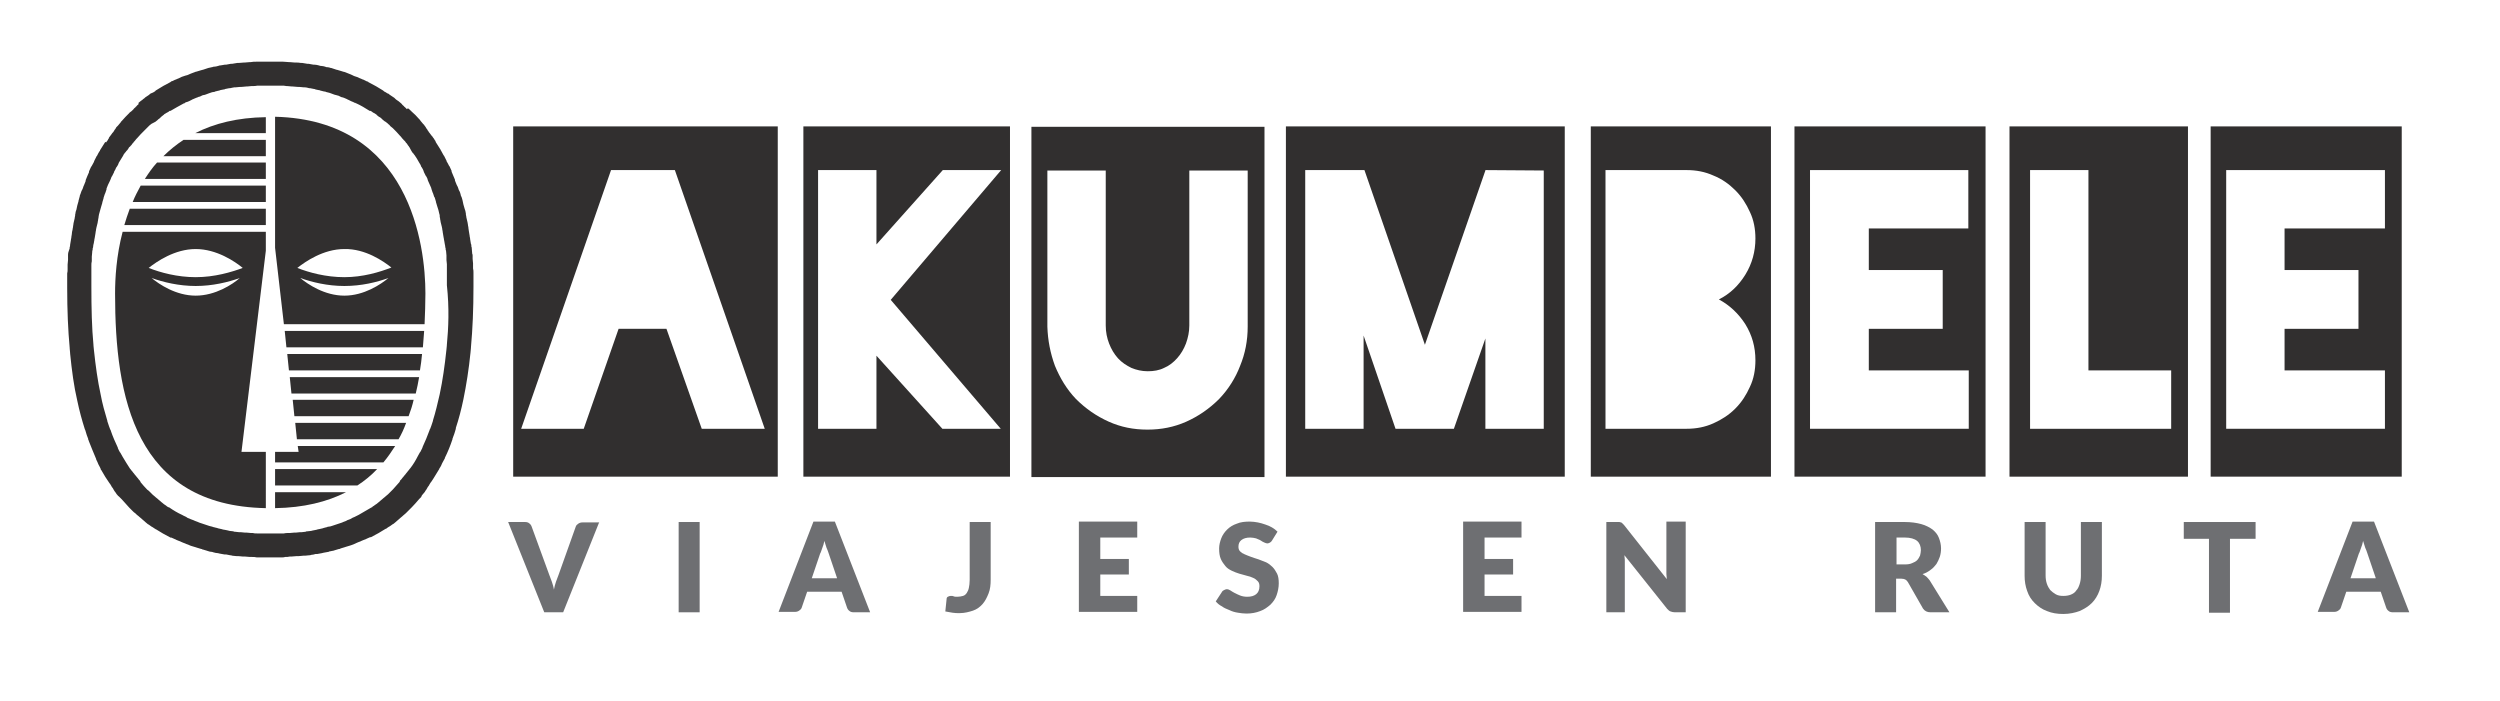 <svg xmlns="http://www.w3.org/2000/svg" xmlns:xlink="http://www.w3.org/1999/xlink" id="Capa_1" x="0px" y="0px" viewBox="0 0 595.3 167" style="enable-background:new 0 0 595.3 167;" xml:space="preserve"><style type="text/css">	.st0{clip-path:url(#SVGID_00000164500650654342098820000006899062858443174533_);fill:#312F2F;}	.st1{fill:#312F2F;}	.st2{fill:#6E6F72;}</style><g>	<defs>		<rect id="SVGID_1_" y="-194.9" width="595.3" height="841.9"></rect>	</defs>	<clipPath id="SVGID_00000183932488887503092810000012213301701787230361_">		<use xlink:href="#SVGID_1_" style="overflow:visible;"></use>	</clipPath>	<path style="clip-path:url(#SVGID_00000183932488887503092810000012213301701787230361_);fill:#312F2F;" d="M63.3,42.6v-3.9H37.4   c-1.1,1.2-2,2.5-2.9,3.9H63.3z"></path>	<path style="clip-path:url(#SVGID_00000183932488887503092810000012213301701787230361_);fill:#312F2F;" d="M63.3,53.6v-3.9H30.9   c-0.5,1.3-0.9,2.6-1.3,3.9H63.3z"></path>	<path style="clip-path:url(#SVGID_00000183932488887503092810000012213301701787230361_);fill:#312F2F;" d="M63.3,48.1v-3.9H33.5   c-0.7,1.3-1.4,2.6-1.9,3.9H63.3z"></path>	<path style="clip-path:url(#SVGID_00000183932488887503092810000012213301701787230361_);fill:#312F2F;" d="M65.5,59l2.1,18.2h33.5   c0.1-2.4,0.2-4.9,0.2-7.3c0-11.4-3.6-41.3-35.8-42.1V59z M82,70.4c-4.7,0-8.7-2.7-10.5-4.2c2.8,1,6.5,1.9,10.5,1.9   c4.1,0,7.7-0.9,10.5-1.9C90.7,67.7,86.7,70.4,82,70.4 M93.2,63.7C90.4,64.8,86.4,66,82,66c-4.4,0-8.4-1.1-11.2-2.2   c1.9-1.5,6.2-4.5,11.2-4.5C87,59.2,91.3,62.2,93.2,63.7"></path>	<path style="clip-path:url(#SVGID_00000183932488887503092810000012213301701787230361_);fill:#312F2F;" d="M65.5,111.7v3.9h19.6   c1.7-1.1,3.3-2.4,4.7-3.9H65.5z"></path>	<path style="clip-path:url(#SVGID_00000183932488887503092810000012213301701787230361_);fill:#312F2F;" d="M63.3,37.2v-3.9H43.7   c-1.8,1.2-3.4,2.5-4.8,3.9H63.3z"></path>	<path style="clip-path:url(#SVGID_00000183932488887503092810000012213301701787230361_);fill:#312F2F;" d="M65.5,117.2v3.8   c6.8-0.1,12.4-1.5,16.9-3.8H65.5z"></path>	<path style="clip-path:url(#SVGID_00000183932488887503092810000012213301701787230361_);fill:#312F2F;" d="M63.3,31.7v-3.8   C56.5,28,51,29.4,46.5,31.7H63.3z"></path>	<path style="clip-path:url(#SVGID_00000183932488887503092810000012213301701787230361_);fill:#312F2F;" d="M69,89.8l0.4,3.9H99   c0.3-1.3,0.6-2.6,0.8-3.9H69z"></path>	<path style="clip-path:url(#SVGID_00000183932488887503092810000012213301701787230361_);fill:#312F2F;" d="M67.8,78.8l0.4,3.9   h32.5c0.1-1.3,0.2-2.6,0.3-3.9H67.8z"></path>	<path style="clip-path:url(#SVGID_00000183932488887503092810000012213301701787230361_);fill:#312F2F;" d="M68.4,84.3l0.4,3.9H100   c0.2-1.3,0.4-2.6,0.5-3.9H68.4z"></path>	<path style="clip-path:url(#SVGID_00000183932488887503092810000012213301701787230361_);fill:#312F2F;" d="M63.3,107.6h-5.8   l5.8-47.9v-4.5H29.2c-1.5,5.7-1.8,11.1-1.8,14.7c0,24.7,4.7,50.5,35.9,51.1V107.6z M46.6,70.4c-4.7,0-8.7-2.7-10.5-4.2   c2.8,1,6.5,1.9,10.5,1.9s7.7-0.9,10.5-1.9C55.4,67.7,51.3,70.4,46.6,70.4 M46.6,66c-4.4,0-8.4-1.1-11.2-2.2   c1.9-1.5,6.2-4.5,11.2-4.5c5,0,9.4,3,11.2,4.5C55.1,64.8,51.1,66,46.6,66"></path>	<path style="clip-path:url(#SVGID_00000183932488887503092810000012213301701787230361_);fill:#312F2F;" d="M70.9,106.2l0.2,1.4   h-5.6v2.5h25.8c1-1.2,1.9-2.5,2.8-3.9H70.9z"></path>	<path style="clip-path:url(#SVGID_00000183932488887503092810000012213301701787230361_);fill:#312F2F;" d="M70.3,100.7l0.4,3.9   h24.2c0.7-1.2,1.3-2.5,1.8-3.9H70.3z"></path>	<path style="clip-path:url(#SVGID_00000183932488887503092810000012213301701787230361_);fill:#312F2F;" d="M69.7,95.2l0.4,3.9   h27.2c0.5-1.3,0.9-2.6,1.2-3.9H69.7z"></path>	<path style="clip-path:url(#SVGID_00000183932488887503092810000012213301701787230361_);fill:#312F2F;" d="M16.2,60.7   c0,0.2,0,0.3,0,0.5l0,0.1c0,0.2,0,0.3,0,0.5l0,0.1c0,0.4-0.1,0.7-0.1,1.1l0,0.1c0,0.1,0,0.3,0,0.4l0,0.1c0,0.1,0,0.3,0,0.4l0,0.1   c0,0.3,0,0.7-0.1,1l0,1.1c0,0.3,0,0.6,0,0.9l0,1c0,0.1,0,0.3,0,0.4c0,5.3,0.2,10.1,0.6,14.4l0,0.1c0,0.4,0.1,0.7,0.1,1.1   c0,0,0,0,0,0.1c0.4,4,0.9,7.8,1.7,11.2c0,0,0,0,0,0c0.5,2.4,1.1,4.6,1.8,6.8l0.1,0.2c0.1,0.3,0.2,0.6,0.3,1l0.1,0.3   c0.1,0.3,0.2,0.6,0.3,0.8l0,0.1c0,0.1,0,0.1,0.1,0.2c0,0,0,0.1,0,0.1c0.6,1.5,1.2,3,1.8,4.4l0,0.1c0.2,0.4,0.4,0.8,0.5,1.1l0.1,0.2   c0.2,0.4,0.4,0.7,0.5,1l0,0c0,0,0,0.1,0,0.1c0,0,0,0.1,0.1,0.1c0.6,1.1,1.3,2.2,2,3.2l0.1,0.1c0.1,0.2,0.2,0.3,0.3,0.5l0.1,0.2   c0.1,0.1,0.2,0.3,0.3,0.4l0.1,0.2c0.1,0.2,0.2,0.3,0.3,0.5l0.1,0.1c0.1,0.2,0.3,0.4,0.4,0.6l0.1,0.1c0.1,0.1,0.2,0.3,0.4,0.4   l0.2,0.2c0.1,0.1,0.2,0.2,0.3,0.3l0.1,0.1c0,0,0,0,0.1,0.1c0.6,0.7,1.2,1.3,1.8,2c0,0,0,0,0,0c0,0,0,0,0.1,0.1   c0.2,0.2,0.4,0.4,0.6,0.6l0.1,0.1c0.2,0.2,0.4,0.4,0.6,0.5l0.1,0.1c0.2,0.2,0.4,0.4,0.7,0.6l0.1,0.1c0.2,0.2,0.4,0.3,0.6,0.5   l0.1,0.1c0.2,0.2,0.5,0.4,0.7,0.6l0.1,0.1c0.2,0.2,0.4,0.3,0.6,0.5l0.2,0.1c0.2,0.2,0.5,0.3,0.7,0.5l0.2,0.1   c0.2,0.1,0.4,0.3,0.6,0.4l0,0c0,0,0.1,0,0.1,0.1c0,0,0.1,0,0.1,0c1.1,0.7,2.3,1.4,3.5,2c0,0,0.1,0,0.1,0c0,0,0.1,0,0.1,0   c0.3,0.1,0.6,0.3,0.9,0.4c0.1,0,0.2,0.1,0.2,0.1c0.3,0.1,0.6,0.3,1,0.4l0.2,0.1c0.3,0.1,0.6,0.3,1,0.4l0.2,0.1   c0.3,0.1,0.6,0.2,1,0.4l0.3,0.1c0.3,0.1,0.6,0.2,1,0.3c0.1,0,0.2,0.1,0.3,0.1c0.3,0.1,0.7,0.2,1,0.3c0.1,0,0.2,0,0.2,0.1l0.1,0   c0.3,0.1,0.6,0.2,1,0.3c0.1,0,0.2,0.1,0.3,0.1c0.3,0.1,0.6,0.2,1,0.2l0.3,0.1c0.4,0.1,0.7,0.2,1.1,0.2c0.1,0,0.3,0.1,0.4,0.1   c0.4,0.1,0.7,0.1,1.1,0.2c0.1,0,0.2,0,0.3,0l0.1,0c0.3,0.1,0.7,0.1,1,0.2c0.1,0,0.3,0,0.5,0.1c0.3,0,0.6,0.1,1,0.1l0.1,0   c0.1,0,0.2,0,0.3,0c0.4,0,0.8,0.1,1.1,0.1c0.2,0,0.3,0,0.5,0c0.4,0,0.8,0.1,1.2,0.1c0.1,0,0.2,0,0.4,0l0.1,0c0.4,0,0.7,0,1.1,0.1   c0.2,0,0.3,0,0.5,0c0.3,0,0.7,0,1,0l0.1,0c0.1,0,0.1,0,0.2,0c0.1,0,0.1,0,0.2,0c0.2,0,0.8,0,2.4,0h0.1c0,0,0.1,0,0.1,0   c0,0,0,0,0.1,0l0,0c0.7,0,1.3,0,1.4,0c0.2,0,0.4,0,0.7-0.1c0,0,0,0,0,0c0.4,0,0.7,0,1.1-0.1l0.1,0c0.1,0,0.2,0,0.3,0   c0.4,0,0.8-0.1,1.2-0.1c0.2,0,0.3,0,0.5,0c0.4,0,0.8-0.1,1.1-0.1c0.1,0,0.2,0,0.3,0l0.1,0c0.3,0,0.7-0.1,1-0.1c0.2,0,0.3,0,0.5-0.1   c0.3,0,0.7-0.1,1-0.2l0.1,0c0.1,0,0.2,0,0.3,0c0.4-0.1,0.7-0.1,1.1-0.2c0.1,0,0.3-0.1,0.4-0.1c0.4-0.1,0.7-0.1,1.1-0.2   c0.1,0,0.2,0,0.2-0.1l0.1,0c0.3-0.1,0.6-0.1,1-0.2c0.1,0,0.2-0.1,0.3-0.1c0.3-0.1,0.7-0.2,1-0.3l0.1,0c0.1,0,0.2,0,0.2-0.1   c0.3-0.1,0.7-0.2,1-0.3c0.1,0,0.2-0.1,0.3-0.1c0.4-0.1,0.7-0.2,1-0.3l0.3-0.1c0.3-0.1,0.6-0.2,1-0.4l0.2-0.1c0.3-0.1,0.6-0.3,1-0.4   l0.2-0.1c0.3-0.1,0.6-0.3,1-0.4c0.1,0,0.2-0.1,0.2-0.1c0.3-0.1,0.6-0.3,0.9-0.4c0,0,0.1,0,0.1,0c0,0,0.1,0,0.1,0   c1.2-0.6,2.4-1.3,3.5-2c0,0,0.1,0,0.1,0c0,0,0.1,0,0.1-0.1l0,0c0.2-0.1,0.4-0.3,0.6-0.4l0.2-0.1c0.2-0.2,0.5-0.3,0.7-0.5l0.2-0.1   c0.2-0.2,0.4-0.3,0.6-0.5l0.1-0.1c0.2-0.2,0.5-0.4,0.7-0.6l0.1-0.1c0.2-0.2,0.4-0.3,0.6-0.5l0.1-0.1c0.2-0.2,0.5-0.4,0.7-0.6   l0.1-0.1c0.2-0.2,0.4-0.4,0.6-0.6l0.1-0.1c0.2-0.2,0.4-0.4,0.6-0.6l0,0c0,0,0,0,0,0c0.6-0.6,1.2-1.3,1.8-2c0,0,0,0,0.1-0.1   c0,0,0.1-0.1,0.1-0.1l0,0c0.1-0.1,0.2-0.2,0.3-0.3l0-0.1c0-0.1,0.1-0.1,0.1-0.2c0.1-0.1,0.2-0.3,0.4-0.5l0.1-0.1   c0.2-0.2,0.3-0.4,0.4-0.6l0.1-0.1c0.1-0.2,0.2-0.3,0.3-0.5l0.1-0.2c0.1-0.1,0.2-0.3,0.3-0.4l0.1-0.2c0.1-0.2,0.2-0.3,0.3-0.5   l0.1-0.1c0.7-1,1.3-2.1,2-3.2c0,0,0-0.1,0-0.1c0,0,0-0.1,0.1-0.1c0.2-0.3,0.4-0.7,0.5-1l0.1-0.2c0.2-0.4,0.4-0.7,0.6-1.1l0-0.1   c0.7-1.4,1.3-2.9,1.8-4.4c0,0,0-0.1,0-0.1c0-0.1,0-0.1,0.1-0.2l0-0.1c0.1-0.3,0.2-0.6,0.3-0.8l0.1-0.3c0.1-0.3,0.2-0.6,0.3-1l0-0.2   c0.7-2.1,1.3-4.4,1.8-6.8c0,0,0,0,0,0c0.7-3.4,1.3-7.2,1.7-11.2l0,0c0-0.4,0.1-0.7,0.1-1.1l0-0.1c0.4-4.4,0.6-9.1,0.6-14.4   c0-0.1,0-0.3,0-0.4c0,0,0,0,0,0l0-1c0-0.3,0-0.6,0-0.9l0-1.1c0-0.3,0-0.6-0.1-1l0-0.1c0-0.1,0-0.3,0-0.4l0-0.1c0-0.1,0-0.3,0-0.5   l0-0.1c0-0.3-0.1-0.7-0.1-1.1l0-0.1c0-0.2,0-0.3,0-0.5l0-0.1c0-0.2,0-0.3-0.1-0.5l0,0c0-0.4-0.1-0.8-0.1-1.2l0,0   c0-0.2,0-0.3-0.1-0.5l0-0.1c0-0.2,0-0.4-0.1-0.5l0,0c-0.1-0.4-0.1-0.8-0.2-1.2l0-0.1c0-0.2-0.1-0.4-0.1-0.5l0-0.1   c0-0.2-0.1-0.4-0.1-0.6c0,0,0,0,0,0c-0.1-0.4-0.1-0.8-0.2-1.3l0-0.1c0-0.2-0.1-0.4-0.1-0.5l0-0.1c0-0.2-0.1-0.4-0.1-0.6l0,0   c0,0,0,0,0,0c-0.1-0.4-0.2-0.8-0.3-1.3l0-0.1c0-0.2-0.1-0.3-0.1-0.5l0-0.2c0-0.2-0.1-0.4-0.1-0.5l0-0.1c-0.1-0.2-0.1-0.4-0.2-0.6   c0,0,0,0,0,0c-0.2-0.7-0.4-1.3-0.5-2c0,0,0,0,0,0l0,0c-0.1-0.4-0.2-0.8-0.4-1.1l0-0.1c-0.1-0.4-0.2-0.8-0.4-1.1l-0.1-0.2   c-0.1-0.3-0.2-0.7-0.4-1l-0.1-0.2c-0.1-0.3-0.3-0.7-0.4-1l0,0c0,0,0-0.1,0-0.1c0,0,0-0.1,0-0.1c-0.3-0.6-0.5-1.3-0.8-1.9   c0,0,0,0,0-0.1l0-0.1c-0.2-0.4-0.3-0.7-0.5-1.1l-0.1-0.1c-0.2-0.4-0.4-0.8-0.6-1.1l0-0.1c-0.2-0.4-0.4-0.8-0.6-1.2l-0.1-0.1   c-0.2-0.4-0.4-0.7-0.6-1.1c0,0,0-0.1-0.1-0.1c0,0,0,0,0-0.1c-0.4-0.6-0.8-1.3-1.2-1.9c0,0,0,0,0-0.1l-0.1-0.2   c-0.1-0.1-0.2-0.2-0.2-0.3c-0.1-0.1-0.1-0.2-0.2-0.3c-0.1-0.1-0.2-0.2-0.2-0.3l0,0c-0.1-0.1-0.1-0.1-0.2-0.2   c-0.1-0.1-0.2-0.3-0.3-0.4c-0.1-0.1-0.2-0.3-0.3-0.4l0,0c-0.1-0.1-0.2-0.2-0.2-0.3c-0.1-0.1-0.1-0.2-0.2-0.2l0-0.1   c-0.1-0.1-0.1-0.2-0.2-0.3c-0.1-0.1-0.2-0.2-0.2-0.3c-0.1-0.1-0.1-0.2-0.2-0.3l0,0c-0.1-0.1-0.2-0.2-0.2-0.3   c-0.1-0.1-0.1-0.1-0.2-0.2l-0.1-0.1c-0.2-0.2-0.3-0.4-0.5-0.6l-0.1-0.1c0-0.1-0.1-0.1-0.1-0.2l-0.1-0.1c0,0,0,0-0.1-0.1   c-0.6-0.7-1.2-1.3-1.9-1.9c0,0,0-0.1-0.1-0.1l-0.1-0.1c-0.2-0.2-0.4-0.4-0.6-0.5L96.9,26c-0.2-0.2-0.3-0.3-0.5-0.5   c-0.1-0.1-0.2-0.1-0.2-0.2c-0.2-0.2-0.4-0.3-0.5-0.5l-0.2-0.2c-0.2-0.2-0.4-0.3-0.6-0.5c-0.1-0.1-0.2-0.1-0.3-0.2   c-0.2-0.1-0.4-0.3-0.5-0.4l-0.2-0.2c-0.2-0.1-0.4-0.3-0.6-0.4c-0.1-0.1-0.2-0.1-0.3-0.2c-0.2-0.1-0.4-0.3-0.5-0.4l-0.1,0   c-0.1,0-0.1-0.1-0.2-0.1c-0.2-0.1-0.4-0.3-0.7-0.4l0,0c0,0-0.1-0.1-0.1-0.1c0,0-0.1,0-0.1-0.1c-1.1-0.7-2.3-1.4-3.5-2   c0,0-0.1,0-0.1-0.1c-0.1,0-0.1-0.1-0.2-0.1l-0.1,0c-0.2-0.1-0.4-0.2-0.6-0.3c-0.2-0.1-0.4-0.2-0.5-0.2c-0.2-0.1-0.4-0.2-0.7-0.3   c-0.1-0.1-0.3-0.1-0.4-0.2c-0.3-0.1-0.6-0.2-0.9-0.3c-0.1-0.1-0.3-0.1-0.4-0.2l0,0c-0.2-0.1-0.5-0.2-0.7-0.3   c-0.2-0.1-0.3-0.1-0.5-0.2c-0.3-0.1-0.5-0.2-0.8-0.3l-0.1,0c-0.1,0-0.2-0.1-0.3-0.1c-0.3-0.1-0.6-0.2-1-0.3c-0.1,0-0.2-0.1-0.4-0.1   l0,0c-0.3-0.1-0.6-0.2-0.9-0.3c-0.1,0-0.2-0.1-0.3-0.1l-0.1,0c-0.3-0.1-0.6-0.2-0.9-0.2l-0.1,0c-0.1,0-0.2,0-0.3-0.1   c-0.4-0.1-0.7-0.2-1.1-0.2c-0.1,0-0.2,0-0.4-0.1c-0.4-0.1-0.8-0.2-1.2-0.2l-0.2,0c-0.4-0.1-0.7-0.1-1.1-0.2l-0.3,0   c-0.4-0.1-0.8-0.1-1.2-0.2c-0.1,0-0.2,0-0.3,0c-0.5-0.1-0.9-0.1-1.3-0.1l-0.2,0c-0.4,0-0.8-0.1-1.2-0.1l-0.2,0   c-0.4,0-0.9-0.1-1.4-0.1l-0.3,0c-0.4,0-0.8,0-1.3,0c-0.1,0-0.1,0-0.2,0c-0.1,0-0.5,0-1.1,0c-0.1,0-0.1,0-0.2,0c0,0-0.2,0-0.3,0   c-0.2,0-0.4,0-0.5,0c-0.1,0-0.1,0-0.2,0c-0.2,0-0.3,0-0.4,0c-0.1,0-0.1,0-0.2,0c-0.4,0-0.8,0-1.3,0l-0.3,0c-0.5,0-0.9,0-1.4,0.1   l-0.2,0c-0.4,0-0.8,0.1-1.2,0.1l-0.2,0c-0.4,0-0.8,0.1-1.3,0.1c-0.1,0-0.2,0-0.3,0c-0.4,0.1-0.8,0.1-1.2,0.2l-0.3,0   c-0.4,0.1-0.7,0.1-1.1,0.2l-0.3,0c-0.4,0.1-0.7,0.1-1.2,0.2c-0.1,0-0.2,0-0.4,0.1c-0.4,0.1-0.7,0.2-1.1,0.2c-0.1,0-0.2,0-0.3,0.1   l-0.1,0c-0.3,0.1-0.6,0.1-0.9,0.2l0,0c-0.1,0-0.2,0.1-0.3,0.1c-0.3,0.1-0.6,0.2-0.9,0.3l0,0c-0.1,0-0.3,0.1-0.4,0.1   c-0.3,0.1-0.6,0.2-1,0.3c-0.1,0-0.2,0.1-0.4,0.1l0,0c-0.3,0.1-0.5,0.2-0.8,0.3c-0.2,0.1-0.3,0.1-0.5,0.2c-0.2,0.1-0.5,0.2-0.7,0.3   l0,0c-0.1,0-0.3,0.1-0.4,0.1c-0.3,0.1-0.6,0.2-0.9,0.3c-0.1,0.1-0.3,0.1-0.4,0.2c-0.2,0.1-0.4,0.2-0.7,0.3   c-0.2,0.1-0.4,0.2-0.5,0.2c-0.2,0.1-0.4,0.2-0.6,0.3l-0.1,0c-0.1,0-0.1,0.1-0.2,0.1c0,0-0.1,0-0.1,0.1c-1.2,0.6-2.4,1.3-3.5,2   c0,0-0.1,0-0.1,0.1c0,0-0.1,0-0.1,0.1l0,0c-0.2,0.1-0.4,0.3-0.7,0.4c-0.1,0-0.1,0.1-0.2,0.1l-0.1,0c-0.2,0.1-0.4,0.3-0.5,0.4   c-0.1,0.1-0.2,0.1-0.3,0.2c-0.2,0.1-0.4,0.3-0.6,0.4c-0.1,0.1-0.1,0.1-0.2,0.2l0,0c-0.2,0.1-0.4,0.3-0.5,0.4   c-0.1,0.1-0.2,0.1-0.3,0.2c-0.2,0.2-0.4,0.3-0.6,0.5L33,24.8c-0.2,0.2-0.4,0.3-0.5,0.5c-0.1,0.1-0.2,0.1-0.2,0.2   c-0.2,0.2-0.4,0.3-0.5,0.5l-0.2,0.2c-0.2,0.2-0.4,0.4-0.6,0.5l0,0c0,0-0.1,0.1-0.1,0.1c0,0-0.1,0-0.1,0.1c-0.6,0.6-1.3,1.3-1.8,1.9   c0,0,0,0-0.1,0.1l-0.1,0.1c0,0.1-0.1,0.1-0.1,0.2l-0.1,0.1c-0.2,0.2-0.3,0.4-0.5,0.6l-0.1,0.1c-0.1,0.1-0.1,0.1-0.2,0.2   c-0.1,0.1-0.2,0.2-0.2,0.3c-0.1,0.1-0.1,0.2-0.2,0.3c-0.1,0.1-0.2,0.2-0.2,0.3c-0.1,0.1-0.1,0.2-0.2,0.3l0,0   c-0.1,0.1-0.1,0.2-0.2,0.2c-0.1,0.1-0.1,0.2-0.2,0.3l0,0c-0.1,0.1-0.2,0.3-0.3,0.4c-0.1,0.1-0.2,0.3-0.3,0.4c0,0.1-0.1,0.1-0.1,0.2   l0,0.1c-0.1,0.1-0.2,0.2-0.2,0.3c-0.1,0.1-0.1,0.2-0.2,0.3c-0.1,0.1-0.2,0.2-0.2,0.3L25,33.8c0,0,0,0,0,0.1   c-0.4,0.6-0.8,1.3-1.2,1.9c0,0,0,0,0,0.1c0,0,0,0.1-0.1,0.1c-0.2,0.3-0.4,0.7-0.6,1.1l-0.1,0.1c-0.2,0.4-0.4,0.8-0.6,1.2l0,0.1   c-0.2,0.4-0.4,0.7-0.6,1.1l-0.1,0.1c-0.2,0.4-0.3,0.7-0.5,1.1l0,0c0,0,0,0.1,0,0.1c0,0,0,0,0,0.1c-0.3,0.6-0.5,1.2-0.8,1.9   c0,0,0,0.1,0,0.1l0,0.1c-0.1,0.3-0.3,0.7-0.4,1l-0.1,0.2c-0.1,0.3-0.2,0.7-0.4,1l-0.1,0.2c-0.1,0.4-0.3,0.8-0.4,1.1l0,0.1   c-0.1,0.4-0.2,0.8-0.3,1.1l0,0.1c0,0,0,0,0,0c-0.2,0.7-0.4,1.3-0.5,2c0,0,0,0,0,0c-0.1,0.2-0.1,0.4-0.2,0.6l0,0.1   c0,0.2-0.1,0.4-0.1,0.5l0,0.2c0,0.2-0.1,0.3-0.1,0.5l0,0.1c-0.1,0.4-0.2,0.8-0.3,1.3l0,0.1c0,0.2-0.1,0.4-0.1,0.6l0,0.1   c0,0.2-0.1,0.4-0.1,0.5l0,0.1c-0.1,0.4-0.2,0.8-0.2,1.2c0,0,0,0,0,0c0,0.2-0.1,0.4-0.1,0.6l0,0.1c0,0.2-0.1,0.4-0.1,0.5l0,0.1   c-0.1,0.4-0.1,0.8-0.2,1.2l0,0c0,0.2,0,0.4-0.1,0.5l0,0.1c0,0.2,0,0.3-0.1,0.5c0,0,0,0,0,0l0,0C16.3,59.9,16.2,60.3,16.2,60.7    M106.4,82.2l0,0.1c0,0.3-0.1,0.7-0.1,1l0,0c0,0,0,0,0,0c-0.4,3.8-0.9,7.3-1.6,10.6c0,0,0,0,0,0c-0.5,2.2-1,4.3-1.6,6.2l0,0.1   c-0.1,0.3-0.2,0.6-0.3,0.9l-0.1,0.3c-0.1,0.3-0.2,0.5-0.3,0.8l-0.1,0.1c0,0,0,0.1,0,0.1c-0.5,1.4-1.1,2.8-1.7,4.1l0,0.1   c-0.2,0.3-0.3,0.7-0.5,1l-0.1,0.1c-0.2,0.3-0.3,0.6-0.5,0.9c0,0,0,0,0,0c0,0,0,0,0,0c-0.5,1-1.1,2-1.8,2.9l-0.1,0.1   c-0.1,0.1-0.2,0.3-0.3,0.4l-0.1,0.1c-0.1,0.1-0.2,0.3-0.3,0.4l-0.1,0.1c-0.1,0.1-0.2,0.3-0.3,0.4l-0.1,0.1   c-0.1,0.2-0.3,0.3-0.4,0.5l-0.1,0.1c-0.1,0.1-0.2,0.3-0.3,0.4l-0.2,0.2c-0.1,0.1-0.2,0.2-0.2,0.3l0,0c0,0,0,0,0,0.1   c-0.5,0.6-1.1,1.2-1.6,1.8c0,0,0,0,0,0l0,0c-0.2,0.2-0.4,0.4-0.5,0.5l-0.1,0.1c-0.2,0.2-0.3,0.3-0.5,0.5l-0.1,0.1   c-0.2,0.2-0.4,0.3-0.6,0.5l-0.1,0.1c-0.2,0.1-0.3,0.3-0.5,0.4l-0.1,0.1c-0.2,0.2-0.4,0.3-0.6,0.5l-0.1,0.1   c-0.2,0.1-0.3,0.3-0.5,0.4l-0.1,0.1c-0.2,0.1-0.4,0.3-0.6,0.4l-0.1,0.1c-0.2,0.1-0.4,0.2-0.5,0.4l-0.1,0c0,0,0,0,0,0   c-1,0.6-2.1,1.2-3.1,1.8c0,0,0,0,0,0c0,0,0,0,0,0c-0.3,0.1-0.5,0.3-0.8,0.4l-0.2,0.1c-0.3,0.1-0.5,0.2-0.8,0.4l-0.2,0.1   c-0.3,0.1-0.6,0.2-0.8,0.3l-0.1,0.1c0,0,0,0,0,0c-0.3,0.1-0.5,0.2-0.8,0.3l-0.2,0.1c-0.3,0.1-0.6,0.2-0.9,0.3   c-0.1,0-0.2,0.1-0.3,0.1c-0.3,0.1-0.6,0.2-0.9,0.3l-0.3,0.1c-0.3,0.1-0.6,0.2-0.9,0.2c-0.1,0-0.2,0-0.3,0.1   c-0.3,0.1-0.6,0.1-0.8,0.2l-0.3,0.1c-0.3,0.1-0.6,0.1-0.9,0.2c-0.1,0-0.2,0-0.4,0.1c-0.3,0.1-0.6,0.1-1,0.2l-0.4,0.1   c-0.3,0-0.6,0.1-0.9,0.1c-0.1,0-0.3,0-0.4,0.1c-0.3,0-0.6,0.1-0.9,0.1l-0.1,0c-0.1,0-0.2,0-0.3,0c-0.3,0-0.7,0.1-1,0.1   c-0.1,0-0.3,0-0.4,0c-0.3,0-0.7,0.1-1.1,0.1c-0.1,0-0.2,0-0.3,0l-0.1,0c-0.3,0-0.6,0-1,0.1c-0.2,0-0.3,0-0.5,0c0,0,0,0-0.1,0   c-0.1,0-0.2,0-0.3,0c-0.2,0-0.5,0-0.9,0h0c0,0,0,0-0.1,0l-0.2,0c-1.1,0-2.4,0-2.5,0c0,0,0,0-0.1,0l-0.2,0c-0.3,0-0.6,0-1,0   c-0.2,0-0.3,0-0.5,0c-0.3,0-0.7,0-1-0.1l-0.1,0c-0.1,0-0.2,0-0.3,0c-0.4,0-0.7-0.1-1.1-0.1c-0.1,0-0.3,0-0.4,0   c-0.3,0-0.7-0.1-1-0.1c-0.1,0-0.2,0-0.3,0l-0.1,0c-0.3,0-0.6-0.1-0.9-0.1c-0.1,0-0.3,0-0.4-0.1c-0.3,0-0.6-0.1-0.9-0.1l-0.4-0.1   c-0.3-0.1-0.6-0.1-1-0.2c-0.1,0-0.2,0-0.4-0.1c-0.3-0.1-0.6-0.1-0.9-0.2l-0.3-0.1c-0.3-0.1-0.6-0.1-0.8-0.2c-0.1,0-0.2,0-0.3-0.1   c-0.3-0.1-0.6-0.1-0.8-0.2l-0.3-0.1c-0.3-0.1-0.6-0.2-0.9-0.3c-0.1,0-0.2-0.1-0.3-0.1c-0.3-0.1-0.6-0.2-0.9-0.3l-0.2-0.1   c-0.3-0.1-0.6-0.2-0.8-0.3l-0.2-0.1c-0.3-0.1-0.6-0.2-0.8-0.3l-0.2-0.1c-0.3-0.1-0.6-0.2-0.8-0.4l-0.2-0.1   c-0.3-0.1-0.6-0.3-0.8-0.4c0,0,0,0,0,0c0,0,0,0,0,0c-1.1-0.5-2.1-1.1-3.1-1.8c0,0,0,0,0,0l-0.1,0c-0.2-0.1-0.4-0.2-0.5-0.3   l-0.1-0.1c-0.2-0.1-0.4-0.3-0.6-0.4l-0.1-0.1c-0.2-0.1-0.3-0.3-0.5-0.4l-0.1-0.1c-0.2-0.2-0.4-0.3-0.6-0.5l-0.1-0.1   c-0.2-0.1-0.3-0.3-0.5-0.4l-0.1-0.1c-0.2-0.2-0.4-0.3-0.6-0.5l-0.1-0.1c-0.2-0.2-0.3-0.3-0.5-0.5l-0.1-0.1   c-0.2-0.2-0.4-0.4-0.6-0.5c0,0,0,0,0,0c0,0,0,0,0,0c-0.6-0.6-1.1-1.2-1.6-1.8c0,0,0,0,0-0.1l0,0c-0.1-0.1-0.2-0.2-0.2-0.3l-0.2-0.2   c-0.1-0.1-0.2-0.3-0.3-0.4l-0.1-0.1c-0.1-0.2-0.3-0.3-0.4-0.5l-0.1-0.1c-0.1-0.1-0.2-0.3-0.3-0.4l-0.1-0.1   c-0.1-0.1-0.2-0.3-0.3-0.4l-0.1-0.1c-0.1-0.1-0.2-0.3-0.3-0.4l-0.1-0.1c-0.6-0.9-1.2-1.9-1.8-2.9c0,0,0,0,0,0c0,0,0,0,0,0   c-0.2-0.3-0.3-0.6-0.5-0.9l-0.1-0.1c-0.2-0.3-0.3-0.6-0.5-1l0-0.1c-0.6-1.3-1.2-2.6-1.7-4.1c0,0,0-0.1,0-0.1l-0.1-0.1   c-0.1-0.3-0.2-0.5-0.3-0.8l-0.1-0.3c-0.1-0.3-0.2-0.6-0.3-0.9l0-0.1c-0.6-2-1.2-4.1-1.6-6.3c0,0,0,0,0,0c-0.7-3.2-1.2-6.8-1.6-10.6   l0,0c0-0.3-0.1-0.7-0.1-1l0-0.1c-0.4-4.2-0.5-8.8-0.5-14l0-1.2c0-0.3,0-0.5,0-0.8l0-1c0-0.3,0-0.6,0-0.9l0-0.1c0-0.1,0-0.3,0-0.4   l0-0.1c0-0.1,0-0.3,0-0.4l0-0.1c0-0.3,0-0.7,0.1-1l0-0.1c0-0.1,0-0.3,0-0.4l0-0.1c0-0.2,0-0.3,0-0.4l0-0.1c0-0.3,0.1-0.7,0.1-1.1   c0,0,0,0,0,0l0,0c0-0.2,0-0.3,0.1-0.5l0-0.1c0-0.2,0-0.3,0.1-0.5l0,0c0-0.4,0.1-0.7,0.2-1.1l0-0.1c0-0.2,0.1-0.3,0.1-0.5l0-0.1   c0-0.2,0.1-0.3,0.1-0.5l0,0c0.1-0.4,0.1-0.8,0.2-1.2l0-0.1c0-0.2,0.1-0.3,0.1-0.5l0-0.1c0-0.2,0.1-0.3,0.1-0.5c0,0,0,0,0,0l0,0   c0.1-0.4,0.2-0.8,0.3-1.2l0-0.1c0-0.2,0.1-0.3,0.1-0.5l0-0.1c0-0.2,0.1-0.3,0.1-0.5l0-0.1c0-0.2,0.1-0.4,0.1-0.6c0,0,0,0,0,0   c0.2-0.6,0.3-1.2,0.5-1.8c0,0,0,0,0,0c0,0,0,0,0,0c0.1-0.3,0.2-0.7,0.3-1l0-0.1c0.1-0.3,0.2-0.7,0.3-1l0-0.1   c0.1-0.3,0.2-0.6,0.3-0.9l0.1-0.2c0.1-0.3,0.2-0.6,0.3-0.9l0-0.1c0,0,0,0,0-0.1c0.2-0.6,0.5-1.2,0.8-1.8c0,0,0,0,0,0l0,0   c0.1-0.3,0.3-0.6,0.4-1l0.1-0.1c0.2-0.3,0.3-0.7,0.5-1l0-0.1c0.2-0.3,0.4-0.7,0.5-1l0.1-0.1c0.2-0.3,0.4-0.6,0.5-1l0,0c0,0,0,0,0,0   c0.4-0.6,0.7-1.2,1.1-1.8c0,0,0,0,0-0.1l0.1-0.1c0.1-0.1,0.1-0.2,0.2-0.3c0.1-0.1,0.1-0.2,0.2-0.2c0.1-0.1,0.1-0.2,0.2-0.3l0.2-0.2   c0.1-0.1,0.2-0.2,0.2-0.3c0.1-0.1,0.2-0.2,0.2-0.3l0,0c0.1-0.1,0.1-0.2,0.2-0.2c0.1-0.1,0.1-0.1,0.2-0.2l0,0   c0.1-0.1,0.1-0.2,0.2-0.2c0.1-0.1,0.1-0.2,0.2-0.3c0.1-0.1,0.1-0.2,0.2-0.2c0.1-0.1,0.1-0.2,0.2-0.3l0.2-0.2   c0.1-0.2,0.3-0.3,0.4-0.5l0.2-0.2c0,0,0,0,0,0c0.5-0.6,1.1-1.2,1.7-1.8c0,0,0,0,0,0l0,0c0.2-0.2,0.3-0.3,0.5-0.5l0.1-0.1   c0.1-0.1,0.3-0.3,0.4-0.4c0.1-0.1,0.1-0.1,0.2-0.2c0.2-0.1,0.3-0.3,0.5-0.4L37,29c0.2-0.1,0.3-0.3,0.5-0.4c0.1-0.1,0.1-0.1,0.2-0.2   c0.2-0.1,0.3-0.2,0.5-0.4l0.2-0.2c0.2-0.1,0.3-0.3,0.5-0.4c0.1-0.1,0.2-0.1,0.2-0.2c0.2-0.1,0.3-0.2,0.5-0.3l0.2-0.1   c0.2-0.1,0.4-0.2,0.6-0.4l0.1,0c0,0,0,0,0.1,0c1-0.6,2.1-1.2,3.2-1.8c0,0,0.1,0,0.1,0c0,0,0.1,0,0.1-0.1c0.2-0.1,0.3-0.2,0.5-0.2   c0.2-0.1,0.3-0.1,0.5-0.2c0.2-0.1,0.4-0.2,0.6-0.3c0.1-0.1,0.2-0.1,0.4-0.2c0.2-0.1,0.5-0.2,0.7-0.3c0.1,0,0.2-0.1,0.3-0.1l0,0   c0.2-0.1,0.4-0.2,0.6-0.2c0.1-0.1,0.3-0.1,0.4-0.2c0.2-0.1,0.4-0.2,0.7-0.2l0,0c0.1,0,0.2-0.1,0.3-0.1c0.3-0.1,0.6-0.2,0.8-0.3   c0.1,0,0.2-0.1,0.3-0.1l0,0c0.3-0.1,0.5-0.2,0.8-0.2c0.1,0,0.2,0,0.3-0.1l0,0c0.3-0.1,0.5-0.1,0.8-0.2l0.1,0c0.1,0,0.1,0,0.2-0.1   c0.3-0.1,0.6-0.1,1-0.2c0.1,0,0.2,0,0.3-0.1c0.3-0.1,0.7-0.1,1-0.2l0.2,0c0.3-0.1,0.6-0.1,1-0.2l0.3,0c0.3,0,0.7-0.1,1.1-0.1   c0.1,0,0.2,0,0.3,0c0.4,0,0.8-0.1,1.1-0.1l0.2,0c0.4,0,0.7-0.1,1.1-0.1l0.2,0c0.4,0,0.8,0,1.2-0.1l0.3,0c0.3,0,0.7,0,1.1,0   c0,0,0.1,0,0.1,0c0.1,0,0.3,0,0.6,0h0c0,0,0.1,0,0.1,0c0.1,0,0.2,0,0.4,0c0.1,0,0.2,0,0.2,0c0,0,0.1,0,0.1,0h0.1c0.5,0,1.2,0,1.2,0   c0,0,0.1,0,0.1,0c0.4,0,0.7,0,1.1,0l0.3,0c0.4,0,0.8,0,1.2,0.1l0.2,0c0.4,0,0.7,0.1,1.1,0.1l0.2,0c0.4,0,0.7,0.1,1.2,0.1   c0.1,0,0.2,0,0.3,0c0.4,0,0.8,0.1,1.1,0.1l0.3,0c0.3,0,0.6,0.1,1,0.2l0.2,0c0.3,0.1,0.7,0.1,1,0.2c0.1,0,0.2,0,0.3,0.1   c0.3,0.1,0.6,0.1,1,0.2c0.1,0,0.1,0,0.2,0.1l0.1,0c0.3,0.1,0.5,0.1,0.8,0.2l0.1,0c0.1,0,0.2,0,0.3,0.1c0.3,0.1,0.5,0.1,0.8,0.2l0,0   c0.1,0,0.2,0.1,0.3,0.1c0.3,0.1,0.6,0.2,0.8,0.3c0.1,0,0.2,0.1,0.3,0.1l0.1,0c0.2,0.1,0.4,0.1,0.7,0.2c0.1,0.1,0.3,0.1,0.4,0.2   c0.2,0.1,0.4,0.2,0.6,0.2l0,0c0.1,0,0.2,0.1,0.3,0.1c0.2,0.1,0.5,0.2,0.7,0.3c0.1,0.1,0.2,0.1,0.4,0.2c0.2,0.1,0.4,0.2,0.6,0.3   c0.2,0.1,0.3,0.1,0.5,0.2c0.2,0.1,0.3,0.2,0.5,0.2c0,0,0.1,0,0.1,0.1c0,0,0.1,0,0.1,0c1.1,0.5,2.1,1.1,3.2,1.8c0,0,0,0,0.1,0l0.1,0   c0.2,0.1,0.4,0.2,0.6,0.4l0.2,0.1c0.2,0.1,0.3,0.2,0.5,0.3c0.1,0.1,0.2,0.1,0.2,0.2c0.2,0.1,0.3,0.3,0.5,0.4l0.2,0.1   c0.2,0.1,0.3,0.2,0.5,0.4c0.1,0.1,0.1,0.1,0.2,0.2c0.2,0.1,0.3,0.3,0.5,0.4l0.2,0.1c0.2,0.1,0.3,0.3,0.5,0.4   c0.1,0.1,0.1,0.1,0.2,0.2c0.2,0.1,0.3,0.3,0.4,0.4l0.1,0.1c0.2,0.1,0.3,0.3,0.5,0.4l0,0c0,0,0,0,0,0c0.6,0.6,1.2,1.2,1.7,1.8   c0,0,0,0,0,0l0.2,0.2c0.1,0.2,0.3,0.3,0.4,0.5l0.2,0.2c0.1,0.1,0.1,0.2,0.2,0.2l0,0c0.1,0.1,0.1,0.2,0.2,0.2   c0.1,0.1,0.1,0.2,0.2,0.3c0.1,0.1,0.1,0.2,0.2,0.2l0.2,0.3c0.1,0.1,0.1,0.2,0.2,0.3l0,0c0.1,0.1,0.2,0.2,0.2,0.3   c0.1,0.1,0.2,0.2,0.2,0.3L98,36c0.1,0.1,0.1,0.2,0.2,0.3c0.1,0.1,0.1,0.2,0.2,0.2c0.1,0.1,0.1,0.2,0.2,0.3l0.1,0.1c0,0,0,0,0,0   c0.4,0.6,0.8,1.2,1.1,1.8c0,0,0,0,0,0c0,0,0,0,0,0c0.2,0.3,0.4,0.6,0.5,1l0.1,0.1c0.2,0.3,0.4,0.7,0.5,1l0,0.1   c0.2,0.3,0.3,0.7,0.5,1l0.1,0.1c0.2,0.3,0.3,0.6,0.4,1l0,0c0,0,0,0,0,0c0.3,0.6,0.5,1.2,0.8,1.8c0,0,0,0,0,0l0,0.1   c0.1,0.3,0.2,0.6,0.3,0.9l0.1,0.2c0.1,0.3,0.2,0.6,0.3,0.9l0.1,0.1c0.1,0.3,0.2,0.7,0.3,1l0,0.1c0.1,0.3,0.2,0.7,0.3,1l0,0   c0,0,0,0,0,0c0.2,0.6,0.4,1.2,0.5,1.8c0,0,0,0,0,0c0.1,0.2,0.1,0.4,0.1,0.6l0,0.1c0,0.2,0.1,0.3,0.1,0.5l0,0.1   c0,0.2,0.1,0.3,0.1,0.5l0,0.1c0.1,0.4,0.2,0.8,0.3,1.2l0,0c0,0.2,0.1,0.3,0.1,0.5l0,0.1c0,0.2,0.1,0.3,0.1,0.5l0,0.1   c0.1,0.4,0.1,0.8,0.2,1.2c0,0,0,0,0,0c0,0.2,0.1,0.4,0.1,0.5l0,0.1c0,0.2,0.1,0.3,0.1,0.5c0,0,0,0,0,0l0,0c0.1,0.4,0.1,0.8,0.2,1.1   l0,0c0,0.2,0,0.3,0.1,0.5l0,0.1c0,0.2,0,0.3,0.1,0.5l0,0c0,0.4,0.1,0.7,0.1,1.1c0,0,0,0,0,0c0,0.2,0,0.3,0,0.5l0,0.1   c0,0.1,0,0.3,0,0.4l0,0.1c0,0.3,0.1,0.7,0.1,1l0,0.1c0,0.1,0,0.3,0,0.4l0,0.6c0,0.3,0,0.6,0,0.9l0,1c0,0.3,0,0.5,0,0.8l0,1.2   C107,73.4,106.8,78,106.4,82.2"></path></g><g>	<path class="st1" d="M122.2,30.1h63v83.4h-63V30.1z M167.1,102.1h15l-21.4-61.6h-15.2l-21.4,61.6h14.9l8.3-23.8h11.4L167.1,102.1z"></path>	<path class="st1" d="M191.3,30.1h49.2v83.4h-49.2V30.1z M238.3,102.1l-26.2-30.7l26.3-30.9h-13.9l-15.8,17.7V40.5h-13.9v61.6h13.9   V84.7l15.7,17.4H238.3z"></path>	<path class="st1" d="M301.1,30.2v83.4h-55.5V30.2H301.1z M297.1,40.6h-13.9v36.9c0,1.5-0.3,2.9-0.8,4.3c-0.5,1.3-1.2,2.5-2.1,3.5   c-0.9,1-1.9,1.8-3.1,2.3c-1.2,0.6-2.5,0.8-3.9,0.8s-2.7-0.3-3.9-0.8c-1.2-0.6-2.3-1.3-3.2-2.3s-1.6-2.2-2.1-3.5   c-0.5-1.3-0.8-2.7-0.8-4.3V40.6h-13.9v37.2c0.1,3.2,0.7,6.3,1.8,9.3c1.2,2.9,2.8,5.6,5,7.9c2.3,2.3,4.9,4.1,7.8,5.4   c2.9,1.3,5.9,1.9,9.2,1.9h0.1c3.2,0,6.3-0.6,9.2-1.9c2.9-1.3,5.5-3.1,7.8-5.4c2.2-2.3,3.9-5,5-7.9c1.2-2.9,1.8-6,1.8-9.3V40.6z"></path>	<path class="st1" d="M306.2,30.1h66.4v83.4h-66.4V30.1z M367.6,40.6L367.6,40.6l-13.9-0.1v0.1l-14.4,41.5l-14.4-41.6h-14.1v61.6   h13.9V79.9l7.6,22.2h13.9l7.5-21.5v21.5h13.9V40.6z"></path>	<path class="st1" d="M421.7,30.1v83.4h-42.9V30.1H421.7z M418,85.8c0-3.2-0.8-6-2.4-8.6c-1.6-2.5-3.7-4.5-6.3-5.9   c2.6-1.3,4.7-3.3,6.3-5.9c1.6-2.6,2.4-5.5,2.4-8.6c0-2.3-0.4-4.4-1.3-6.3c-0.9-2-2-3.7-3.5-5.2c-1.5-1.5-3.2-2.7-5.2-3.5   c-2-0.9-4.1-1.3-6.4-1.3h-0.4h-18.9v61.6h18.9h0.4c2.3,0,4.4-0.4,6.4-1.3c2-0.9,3.7-2,5.2-3.5c1.5-1.5,2.6-3.2,3.5-5.2   C417.6,90.2,418,88.1,418,85.8z"></path>	<path class="st1" d="M427.3,30.1h45.5v83.4h-45.5V30.1z M468.7,54.4V40.5H431v61.6h37.8V88.2h-23.8v-9.9h17.6V64.3h-17.6v-9.9   H468.7z"></path>	<path class="st1" d="M478.4,30.1H521v83.4h-42.5V30.1z M517,102.1V88.2h-19.7V40.5h-13.9v61.6H517z"></path>	<path class="st1" d="M526.4,30.1h45.5v83.4h-45.5V30.1z M567.9,54.4V40.5h-37.8v61.6h37.8V88.2H544v-9.9h17.6V64.3H544v-9.9H567.9z   "></path></g><g>	<path class="st2" d="M142.7,124.3l-8.6,21.5h-4.5l-8.6-21.5h4c0.4,0,0.8,0.1,1,0.3c0.3,0.2,0.5,0.5,0.6,0.8l4.2,11.5   c0.2,0.5,0.4,1.1,0.6,1.6c0.2,0.6,0.4,1.2,0.5,1.9c0.1-0.6,0.3-1.3,0.5-1.9c0.2-0.6,0.4-1.1,0.6-1.6l4.1-11.5   c0.1-0.3,0.3-0.5,0.6-0.7c0.3-0.2,0.6-0.3,1-0.3H142.7z"></path>	<path class="st2" d="M166.6,145.8h-5v-21.5h5V145.8z"></path>	<path class="st2" d="M207.2,145.8h-3.9c-0.4,0-0.8-0.1-1-0.3c-0.3-0.2-0.5-0.5-0.6-0.8l-1.3-3.8h-8.2l-1.3,3.8   c-0.1,0.3-0.3,0.5-0.6,0.7s-0.6,0.3-1,0.3h-3.9l8.3-21.5h5.1L207.2,145.8z M199.3,137.6l-2-5.9c-0.1-0.4-0.3-0.8-0.5-1.3   c-0.2-0.5-0.3-1.1-0.5-1.6c-0.1,0.6-0.3,1.2-0.5,1.7c-0.2,0.5-0.3,1-0.5,1.3l-2,5.9H199.3z"></path>	<path class="st2" d="M235.9,138c0,1.2-0.1,2.3-0.5,3.3s-0.8,1.8-1.4,2.5c-0.6,0.7-1.4,1.3-2.3,1.6s-2,0.6-3.2,0.6   c-0.6,0-1.1,0-1.7-0.1c-0.5-0.1-1.1-0.2-1.7-0.3l0.3-2.9c0-0.3,0.1-0.5,0.3-0.6s0.4-0.2,0.8-0.2c0.2,0,0.4,0,0.6,0.1   c0.2,0.1,0.5,0.1,0.9,0.1c0.5,0,0.9-0.1,1.3-0.2c0.4-0.1,0.7-0.4,0.9-0.7c0.2-0.3,0.4-0.7,0.5-1.2c0.1-0.5,0.2-1.1,0.2-1.9v-13.8h5   V138z"></path>	<path class="st2" d="M262,128.1v5h6.8v3.7H262v5.1h8.8v3.8h-13.9v-21.5h13.9v3.8H262z"></path>	<path class="st2" d="M302.9,128.7c-0.1,0.2-0.3,0.4-0.5,0.5s-0.4,0.2-0.6,0.2c-0.2,0-0.5-0.1-0.7-0.2c-0.3-0.1-0.6-0.3-0.9-0.5   c-0.3-0.2-0.7-0.3-1.1-0.5c-0.4-0.1-0.9-0.2-1.4-0.2c-0.9,0-1.6,0.2-2.1,0.6c-0.5,0.4-0.7,0.9-0.7,1.6c0,0.4,0.1,0.8,0.4,1.1   s0.6,0.5,1.1,0.7c0.4,0.2,1,0.4,1.5,0.6s1.2,0.4,1.8,0.6c0.6,0.2,1.2,0.5,1.8,0.7c0.6,0.3,1.1,0.7,1.5,1.1c0.4,0.4,0.8,1,1.1,1.6   c0.3,0.6,0.4,1.4,0.4,2.3c0,1-0.2,1.9-0.5,2.8c-0.3,0.9-0.8,1.6-1.5,2.3c-0.7,0.6-1.5,1.2-2.4,1.5c-1,0.4-2.1,0.6-3.3,0.6   c-0.7,0-1.4-0.1-2-0.2c-0.7-0.1-1.4-0.3-2-0.6c-0.7-0.3-1.3-0.5-1.8-0.9c-0.6-0.3-1.1-0.7-1.5-1.2l1.5-2.3c0.1-0.2,0.3-0.3,0.5-0.4   c0.2-0.1,0.4-0.2,0.6-0.2c0.3,0,0.6,0.1,0.9,0.3c0.3,0.2,0.6,0.4,1,0.6s0.8,0.4,1.3,0.6c0.5,0.2,1.1,0.3,1.7,0.3   c0.9,0,1.6-0.2,2.1-0.6s0.8-1,0.8-1.9c0-0.5-0.1-0.9-0.4-1.2c-0.3-0.3-0.6-0.6-1.1-0.8c-0.4-0.2-1-0.4-1.5-0.5   c-0.6-0.2-1.2-0.3-1.8-0.5c-0.6-0.2-1.2-0.4-1.8-0.7c-0.6-0.3-1.1-0.6-1.5-1.1c-0.4-0.5-0.8-1-1.1-1.7c-0.3-0.7-0.4-1.5-0.4-2.5   c0-0.8,0.2-1.6,0.5-2.4c0.3-0.8,0.8-1.5,1.4-2.1c0.6-0.6,1.4-1.1,2.3-1.4c0.9-0.4,2-0.5,3.1-0.5c0.7,0,1.3,0.1,1.9,0.2   c0.6,0.1,1.2,0.3,1.8,0.5c0.6,0.2,1.1,0.4,1.6,0.7c0.5,0.3,0.9,0.6,1.3,1L302.9,128.7z"></path>	<path class="st2" d="M353.5,128.1v5h6.8v3.7h-6.8v5.1h8.8v3.8h-13.9v-21.5h13.9v3.8H353.5z"></path>	<path class="st2" d="M401.4,124.3v21.5h-2.6c-0.4,0-0.7-0.1-1-0.2c-0.3-0.1-0.5-0.3-0.8-0.6l-10.2-12.8c0,0.4,0.1,0.8,0.1,1.1   c0,0.4,0,0.7,0,1v11.5h-4.4v-21.5h2.6c0.2,0,0.4,0,0.5,0c0.1,0,0.3,0.1,0.4,0.1s0.2,0.1,0.3,0.2c0.1,0.1,0.2,0.2,0.4,0.4l10.2,12.9   c0-0.4-0.1-0.8-0.1-1.2c0-0.4,0-0.8,0-1.1v-11.4H401.4z"></path>	<path class="st2" d="M464.2,145.8h-4.5c-0.8,0-1.4-0.3-1.8-0.9l-3.6-6.3c-0.2-0.3-0.4-0.5-0.6-0.6c-0.2-0.1-0.5-0.2-0.9-0.2h-1.3v8   h-5v-21.5h7c1.6,0,2.9,0.2,4,0.5c1.1,0.3,2,0.8,2.7,1.3c0.7,0.6,1.2,1.2,1.5,2c0.3,0.8,0.5,1.6,0.5,2.5c0,0.7-0.1,1.4-0.3,2   s-0.5,1.2-0.8,1.7c-0.4,0.5-0.8,1-1.4,1.4c-0.5,0.4-1.2,0.8-1.9,1c0.3,0.2,0.6,0.4,0.9,0.6c0.3,0.3,0.5,0.5,0.8,0.9L464.2,145.8z    M453.6,134.4c0.7,0,1.3-0.1,1.7-0.3c0.5-0.2,0.9-0.4,1.2-0.7c0.3-0.3,0.5-0.7,0.7-1.1c0.1-0.4,0.2-0.9,0.2-1.3   c0-0.9-0.3-1.7-0.9-2.2c-0.6-0.5-1.6-0.8-2.9-0.8h-2v6.4H453.6z"></path>	<path class="st2" d="M491.3,141.9c0.7,0,1.3-0.1,1.8-0.3c0.5-0.2,1-0.5,1.3-1c0.4-0.4,0.6-0.9,0.8-1.5c0.2-0.6,0.3-1.3,0.3-2v-12.8   h5v12.8c0,1.3-0.2,2.5-0.6,3.6c-0.4,1.1-1,2.1-1.8,2.9c-0.8,0.8-1.8,1.4-2.9,1.9c-1.1,0.4-2.4,0.7-3.9,0.7c-1.4,0-2.7-0.2-3.9-0.7   c-1.1-0.4-2.1-1.1-2.9-1.9c-0.8-0.8-1.4-1.7-1.8-2.9c-0.4-1.1-0.6-2.3-0.6-3.6v-12.8h5V137c0,0.8,0.1,1.4,0.3,2s0.5,1.1,0.8,1.5   c0.4,0.4,0.8,0.7,1.3,1S490.6,141.9,491.3,141.9z"></path>	<path class="st2" d="M537.1,128.3H531v17.6h-5v-17.6H520v-4h17.1V128.3z"></path>	<path class="st2" d="M573.7,145.8h-3.9c-0.4,0-0.8-0.1-1-0.3c-0.3-0.2-0.5-0.5-0.6-0.8l-1.3-3.8h-8.2l-1.3,3.8   c-0.1,0.3-0.3,0.5-0.6,0.7c-0.3,0.2-0.6,0.3-1,0.3h-3.9l8.3-21.5h5.1L573.7,145.8z M565.7,137.6l-2-5.9c-0.1-0.4-0.3-0.8-0.5-1.3   c-0.2-0.5-0.3-1.1-0.5-1.6c-0.1,0.6-0.3,1.2-0.5,1.7c-0.2,0.5-0.3,1-0.5,1.3l-2,5.9H565.7z"></path></g></svg>